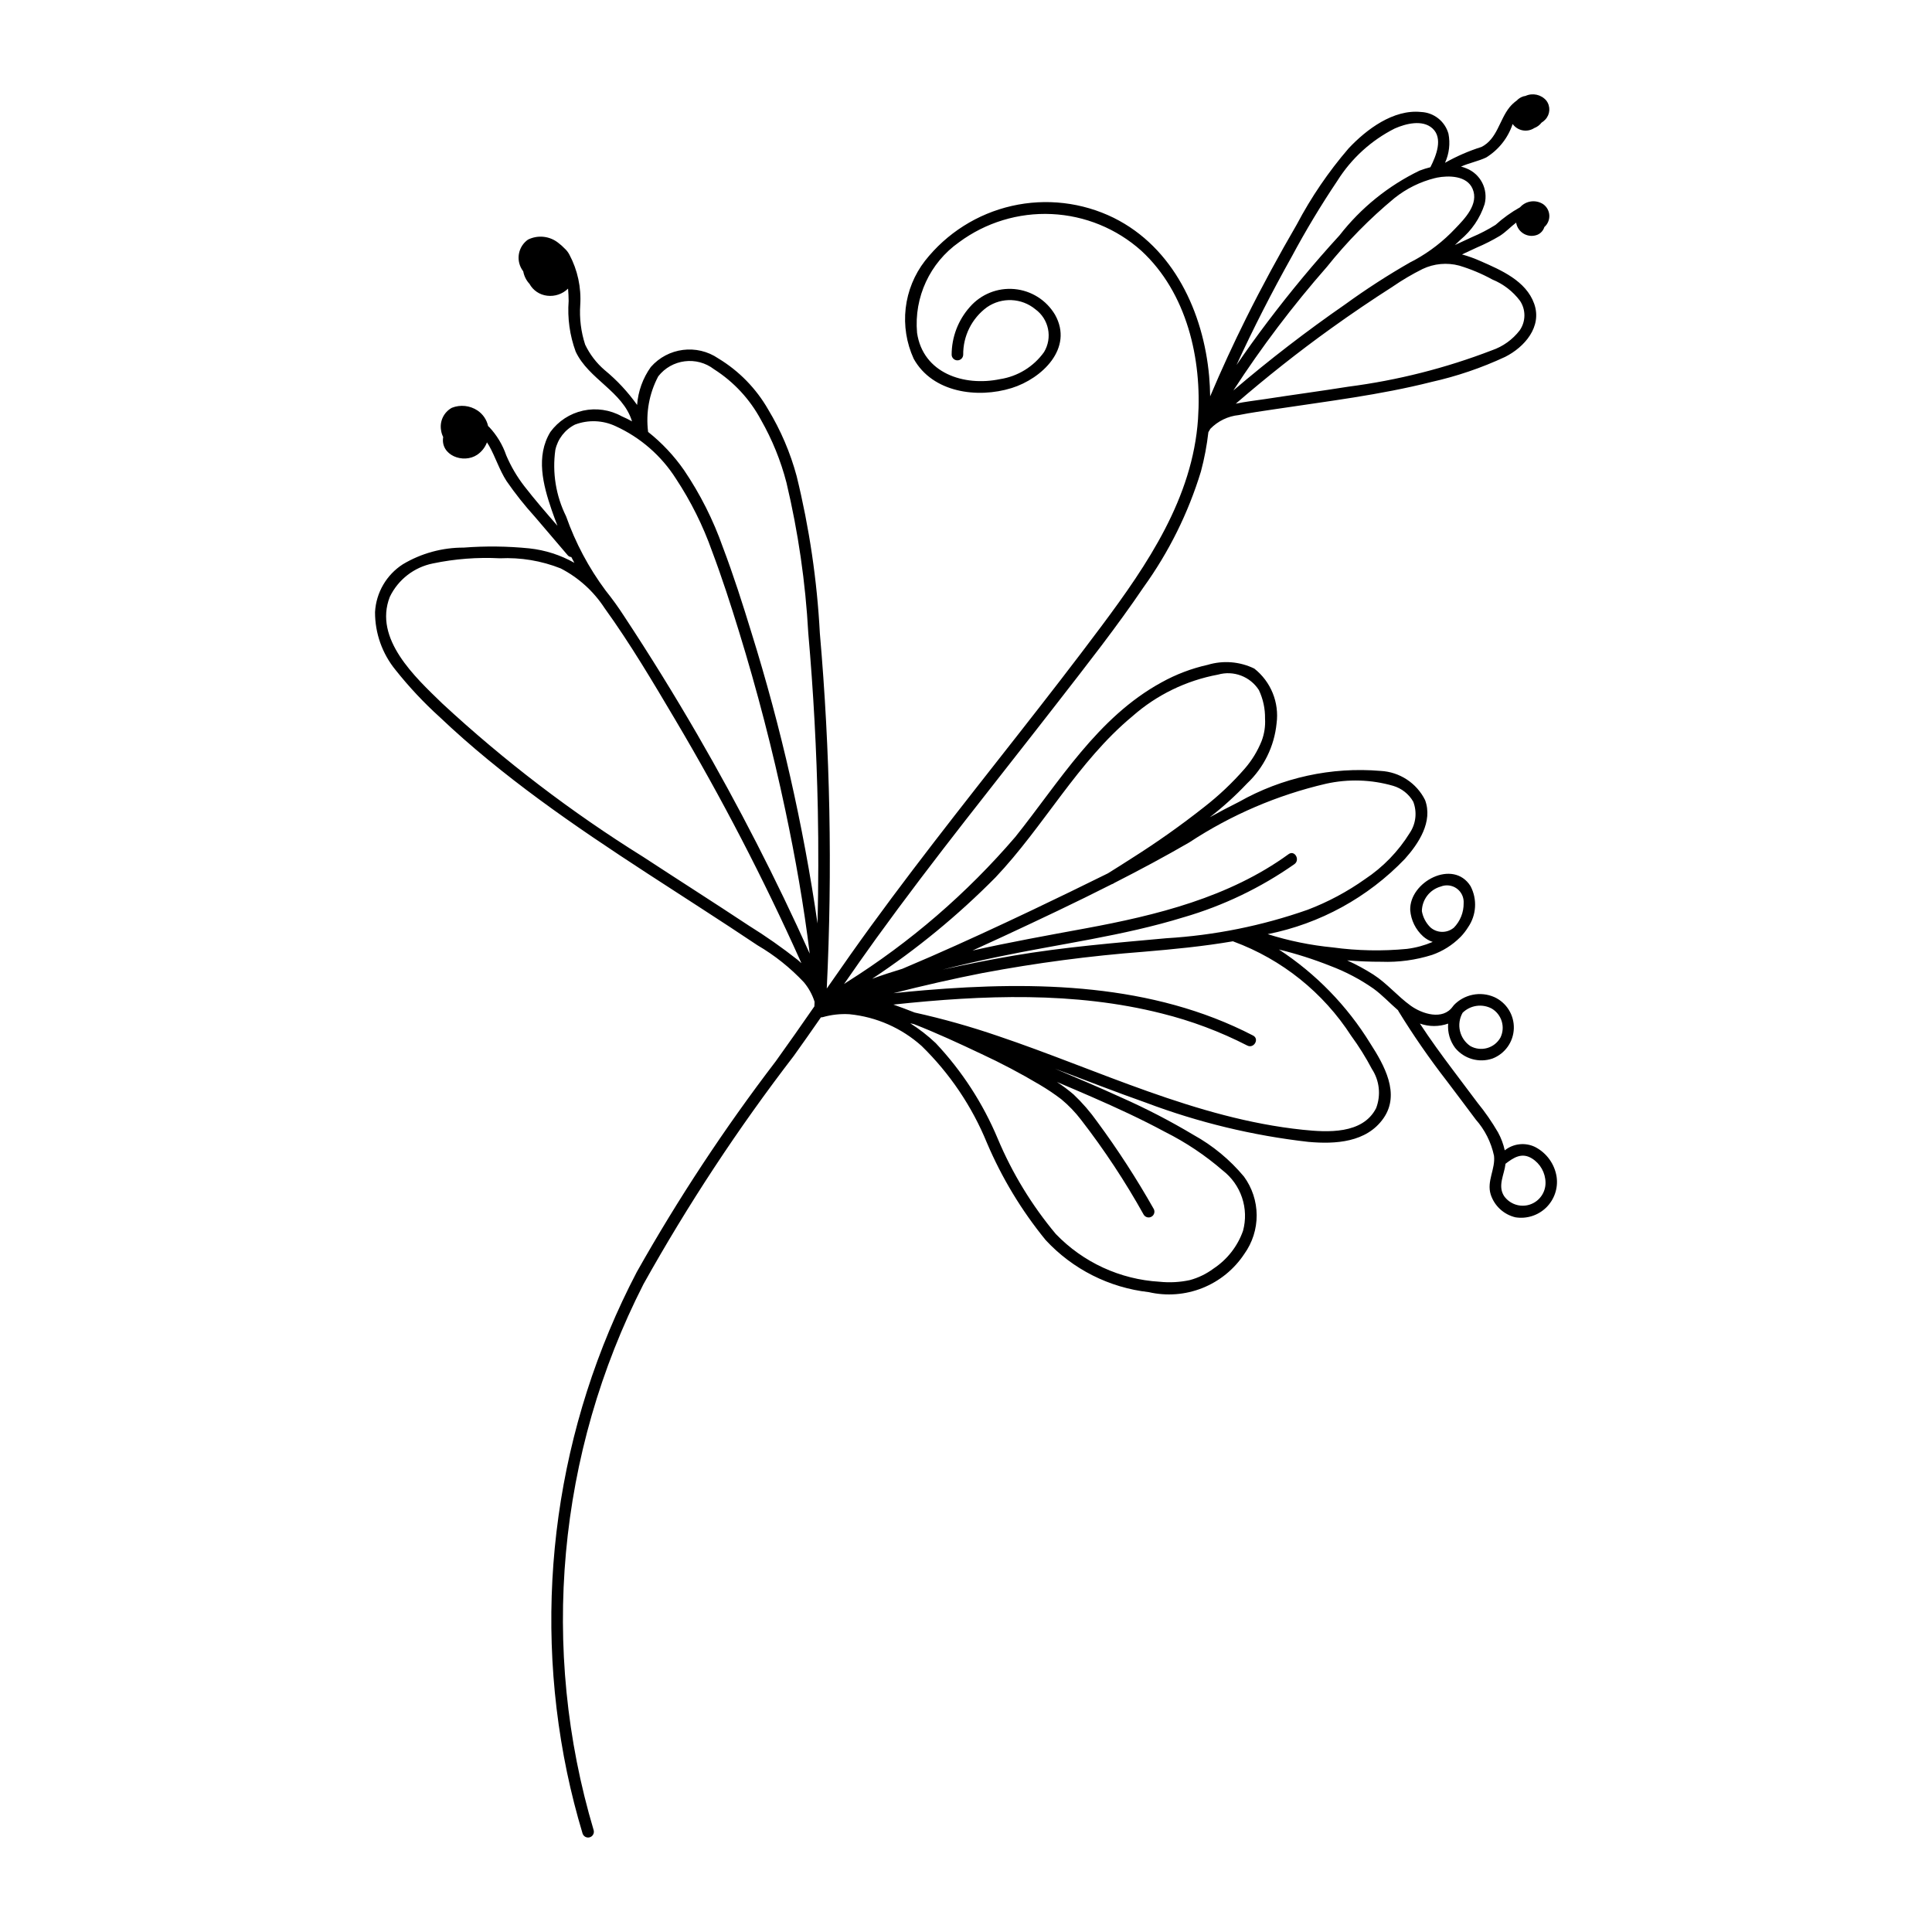 <?xml version="1.0" encoding="UTF-8"?>
<!-- The Best Svg Icon site in the world: iconSvg.co, Visit us! https://iconsvg.co -->
<svg fill="#000000" width="800px" height="800px" version="1.1" viewBox="144 144 512 512" xmlns="http://www.w3.org/2000/svg">
 <path d="m556.53 455.93c-0.516-3.438-2.664-6.414-5.762-7.992-2.621-1.246-5.723-0.891-7.992 0.914-0.367-1.664-0.965-3.269-1.785-4.762-1.598-2.742-3.402-5.356-5.406-7.816-2.184-2.906-4.371-5.812-6.555-8.719-3.027-4.023-5.988-8.09-8.746-12.297h0.004c2.422 0.859 5.062 0.863 7.488 0.008-0.191 2.305 0.473 4.598 1.859 6.449 2.391 2.91 6.34 4.031 9.902 2.805 3.316-1.281 5.543-4.426 5.644-7.984 0.102-3.555-1.938-6.824-5.176-8.297-3.684-1.613-7.984-0.746-10.754 2.172-0.039 0.047-0.062 0.094-0.094 0.141-0.051 0.055-0.098 0.113-0.145 0.172-2.664 3.766-8.145 1.969-11.164-0.207-3.5-2.519-6.234-5.879-9.883-8.238-2.227-1.418-4.551-2.68-6.957-3.769 3.016 0.246 6.043 0.375 9.07 0.367 4.562 0.172 9.121-0.449 13.473-1.828 2.773-0.973 5.297-2.559 7.383-4.633 0.07-0.059 0.137-0.121 0.195-0.191 0.727-0.766 1.375-1.602 1.93-2.496 2.215-3.223 2.469-7.41 0.656-10.879-4.57-7.32-16.266-1.18-15.992 6.371 0.211 2.656 1.434 5.133 3.41 6.922 0.738 0.66 1.605 1.164 2.547 1.477-2.18 0.93-4.477 1.551-6.824 1.848-6.551 0.629-13.148 0.5-19.668-0.391-5.852-0.566-11.629-1.746-17.234-3.516 13.867-2.762 26.547-9.719 36.336-19.922 3.68-4.098 7.504-9.914 5.363-15.637h-0.004c-2.246-4.496-6.734-7.434-11.754-7.699-13.062-1.109-26.152 1.75-37.562 8.207-2.613 1.293-5.184 2.668-7.734 4.074 3.516-2.723 6.812-5.711 9.867-8.941 4.453-4.191 7.234-9.848 7.84-15.93 0.738-5.547-1.508-11.07-5.906-14.531-3.844-1.871-8.25-2.227-12.348-0.992-4.281 0.953-8.406 2.523-12.246 4.656-16.973 9.273-27.027 26.301-38.746 40.961v-0.004c-12.84 14.969-27.855 27.922-44.551 38.418-0.273 0.188-0.551 0.371-0.828 0.559 2.785-4.012 5.578-8.02 8.441-11.977 7.664-10.602 15.609-20.996 23.648-31.316 8.121-10.426 16.332-20.785 24.434-31.223 7.809-10.059 15.723-20.109 22.863-30.66 6.711-9.316 11.844-19.672 15.191-30.656 0.914-3.414 1.574-6.894 1.973-10.406 0.168-0.301 0.348-0.598 0.52-0.898 2.008-2.062 4.676-3.356 7.535-3.644 3.184-0.645 6.422-1.082 9.633-1.566 6.934-1.047 13.883-1.988 20.809-3.098 6.894-1.105 13.77-2.379 20.539-4.09v-0.004c6.766-1.504 13.348-3.742 19.629-6.672 5.129-2.59 9.848-7.981 7.672-14.09-2.156-6.051-8.75-8.891-14.207-11.281-1.594-0.715-3.238-1.309-4.922-1.773 1.312-0.609 2.621-1.219 3.934-1.824 2.117-0.898 4.168-1.941 6.141-3.121 1.562-1.008 2.82-2.371 4.281-3.484 0.195 1.254 0.957 2.348 2.062 2.973s2.438 0.711 3.613 0.23c0.867-0.383 1.523-1.125 1.801-2.031 0.887-0.777 1.371-1.918 1.316-3.098-0.059-1.176-0.652-2.266-1.613-2.953-1.965-1.289-4.578-0.945-6.141 0.809-2.336 1.305-4.512 2.867-6.496 4.664-2 1.254-4.102 2.348-6.281 3.262l-4.504 2.09c0.484-0.453 0.977-0.895 1.445-1.367 3.004-2.481 5.238-5.766 6.438-9.469 1.008-3.93-1.059-7.992-4.828-9.488-0.465-0.191-0.941-0.348-1.426-0.477 2.144-0.949 4.59-1.422 6.66-2.402 3.312-2.043 5.801-5.184 7.023-8.879 1.32 1.828 3.84 2.301 5.731 1.074 0.766-0.289 1.434-0.785 1.93-1.438 0.363-0.223 0.699-0.492 0.988-0.805 1.324-1.387 1.438-3.535 0.266-5.055-1.363-1.59-3.617-2.082-5.519-1.211-0.18 0.027-0.352 0.062-0.527 0.105-0.684 0.211-1.301 0.598-1.789 1.121-0.703 0.5-1.34 1.094-1.887 1.762-2.734 3.394-3.273 8.41-7.445 10.527-3.363 1.059-6.602 2.469-9.668 4.203 1.102-2.414 1.418-5.109 0.91-7.711-0.926-3.285-3.856-5.606-7.266-5.754-7.316-0.762-14.488 4.621-19.199 9.648-5.324 6.184-9.93 12.949-13.734 20.168-4.727 8.133-9.223 16.402-13.418 24.824-3.391 6.809-6.57 13.715-9.535 20.723-0.027-1.777-0.105-3.555-0.266-5.32-1.523-16.938-9.426-34.109-25.27-41.984h0.004c-8.387-4.121-17.934-5.238-27.047-3.164s-17.234 7.219-23.008 14.566c-2.812 3.641-4.578 7.981-5.102 12.551-0.523 4.57 0.211 9.199 2.125 13.383 4.988 8.984 16.906 10.578 25.961 7.762 8.008-2.492 16.5-10.555 11.484-19.449-2.289-3.852-6.285-6.375-10.75-6.781-4.461-0.406-8.848 1.352-11.797 4.727-3.117 3.492-4.84 8.008-4.84 12.688 0.031 0.824 0.707 1.477 1.531 1.477s1.504-0.652 1.531-1.477c-0.055-4.977 2.293-9.676 6.309-12.613 3.914-2.699 9.145-2.477 12.812 0.547 3.594 2.617 4.594 7.543 2.301 11.352-2.773 3.875-6.992 6.461-11.703 7.176-9.543 1.98-20.395-1.594-21.953-12.309l0.004-0.004c-0.832-9.398 3.402-18.531 11.117-23.965 7.082-5.246 15.758-7.887 24.559-7.477 8.805 0.41 17.195 3.844 23.762 9.723 12.078 11.141 16.109 28.699 15.023 44.586-1.426 20.883-13.355 38.504-25.52 54.805-14.496 19.426-29.762 38.266-44.551 57.469-7.484 9.719-14.855 19.531-21.941 29.543-2.141 3.027-4.266 6.066-6.375 9.117 1.52-31.391 0.906-62.844-1.832-94.148-0.738-14.047-2.801-27.996-6.152-41.656-1.672-6.195-4.207-12.125-7.523-17.617-3.184-5.57-7.738-10.242-13.23-13.562-5.68-3.879-13.363-2.898-17.895 2.277-2.109 2.953-3.363 6.43-3.629 10.047-2.441-3.441-5.328-6.543-8.586-9.223-2.184-1.867-3.949-4.172-5.184-6.766-1.102-3.383-1.543-6.945-1.301-10.496 0.301-4.637-0.699-9.266-2.883-13.363-0.34-0.645-0.797-1.219-1.344-1.699-0.441-0.469-0.926-0.898-1.438-1.285-2.293-1.922-5.504-2.309-8.184-0.98-2.512 1.77-3.234 5.172-1.66 7.809 0.125 0.215 0.262 0.422 0.41 0.621 0.223 1.23 0.793 2.371 1.645 3.289 0.961 1.75 2.711 2.922 4.691 3.148 2.035 0.246 4.07-0.445 5.535-1.879 0.098 1.098 0.145 2.199 0.156 3.273-0.344 4.551 0.289 9.125 1.859 13.41 3.398 7.297 12.465 10.578 14.895 18.371 0.016 0.047 0.039 0.086 0.055 0.133h0.004c-0.895-0.5-1.812-0.953-2.754-1.355-3.117-1.73-6.758-2.262-10.238-1.496-3.481 0.766-6.562 2.777-8.664 5.652-3.93 6.445-1.93 14.051 0.332 20.648 0.488 1.426 1.012 2.828 1.551 4.223-2.992-3.438-5.981-6.887-8.766-10.477-1.949-2.512-3.566-5.266-4.812-8.195-0.957-2.797-2.5-5.356-4.523-7.512-0.09-0.082-0.188-0.156-0.281-0.238-0.363-1.684-1.367-3.164-2.797-4.129-2.012-1.344-4.555-1.617-6.809-0.73-2.148 1.176-3.301 3.602-2.852 6.012 0.086 0.605 0.273 1.188 0.551 1.73-0.805 4.844 5.328 7.176 9 4.719 1.191-0.801 2.098-1.953 2.602-3.297 0.215 0.312 0.406 0.621 0.57 0.91 1.703 3.039 2.711 6.383 4.609 9.332 2.289 3.32 4.801 6.484 7.512 9.473 2.894 3.391 5.785 6.781 8.68 10.172 0.234 0.305 0.594 0.488 0.98 0.5 0.262 0.512 0.531 1.023 0.805 1.527v0.004c-3.68-2.07-7.742-3.371-11.938-3.824-5.777-0.578-11.594-0.648-17.383-0.203-5.676-0.02-11.25 1.508-16.121 4.414-4.352 2.797-7.094 7.516-7.375 12.676-0.02 5.602 1.91 11.031 5.457 15.363 3.559 4.477 7.477 8.656 11.719 12.492 4.113 3.91 8.383 7.652 12.766 11.258 8.887 7.312 18.223 14.062 27.738 20.531 9.602 6.527 19.387 12.781 29.125 19.094 4.867 3.156 9.723 6.324 14.543 9.555 4.555 2.66 8.703 5.969 12.312 9.816 1.266 1.523 2.227 3.273 2.824 5.16-0.023 0.406-0.035 0.816-0.055 1.223-3.398 4.894-6.805 9.785-10.289 14.621h-0.004c-13.547 17.719-25.836 36.363-36.785 55.797-21.297 40.727-27.828 87.574-18.48 132.57 1.141 5.457 2.516 10.859 4.125 16.199 0.25 0.789 1.074 1.238 1.871 1.02s1.277-1.031 1.086-1.836c-14.367-48.156-9.645-99.996 13.188-144.77 11.777-21.094 25.082-41.297 39.809-60.449 2.438-3.394 4.828-6.82 7.215-10.25 0.176 0.008 0.352-0.012 0.523-0.059 2.273-0.648 4.637-0.91 6.996-0.77l0.09 0.008c7.094 0.707 13.781 3.656 19.09 8.418 7.453 7.277 13.34 16.004 17.285 25.645 3.949 9.289 9.191 17.969 15.574 25.785 7.156 7.723 16.844 12.617 27.305 13.793 4.75 1.098 9.727 0.715 14.254-1.094 4.531-1.809 8.398-4.961 11.086-9.031 2.144-2.988 3.289-6.582 3.273-10.262-0.02-3.684-1.199-7.266-3.371-10.234-3.734-4.477-8.266-8.223-13.367-11.043-6.172-3.688-12.562-6.996-19.133-9.91-5.812-2.66-11.703-5.152-17.59-7.641 8.086 3.051 16.125 6.195 24.18 9.031 13.848 5.223 28.297 8.707 43.008 10.371 7.125 0.645 15.41 0.164 19.891-6.277 4.512-6.481 0.156-14.117-3.516-19.824-6.137-9.977-14.406-18.477-24.215-24.883 4.656 1.133 9.23 2.59 13.68 4.363 4.031 1.52 7.856 3.535 11.387 6 2.344 1.699 4.324 3.863 6.516 5.746 0.031 0.086 0.066 0.164 0.113 0.242 3.945 6.422 8.242 12.621 12.863 18.574 2.531 3.363 5.078 6.719 7.59 10.094l-0.004 0.004c2.434 2.738 4.109 6.066 4.867 9.648 0.398 3.523-1.988 6.715-0.875 10.258 0.977 3.016 3.457 5.305 6.539 6.039 2.973 0.48 6-0.477 8.156-2.578 2.156-2.106 3.188-5.106 2.777-8.09zm-24.926-43.535h0.004c2.055-2.019 5.18-2.469 7.723-1.109 2.652 1.574 3.652 4.922 2.297 7.695-0.766 1.355-2.035 2.352-3.535 2.769-1.496 0.418-3.102 0.223-4.457-0.543-2.863-1.961-3.746-5.793-2.027-8.812zm-8.512-22.613c-1.191-1.16-1.988-2.668-2.281-4.309 0.031-3.055 2.078-5.719 5.019-6.535 1.414-0.559 3.016-0.352 4.246 0.543 1.227 0.898 1.906 2.359 1.805 3.879 0.031 2.441-0.918 4.793-2.637 6.531l-0.062 0.027h0.004c-1.797 1.434-4.363 1.375-6.094-0.137zm7.621-175.39h0.004c3.051 0.918 5.996 2.156 8.789 3.688 2.898 1.184 5.422 3.129 7.305 5.629 1.594 2.379 1.562 5.492-0.074 7.84-1.883 2.453-4.453 4.293-7.379 5.293-12.238 4.711-24.996 7.945-38.004 9.629-7.394 1.176-14.812 2.168-22.215 3.309-2.43 0.375-5.09 0.652-7.648 1.203 8.137-7.023 16.562-13.711 25.297-19.98 5.34-3.836 10.777-7.523 16.32-11.062l-0.004-0.004c2.519-1.73 5.156-3.285 7.891-4.648 3.031-1.441 6.477-1.762 9.723-0.895zm-44.406-2.352 0.004-0.004c3.703-6.918 7.754-13.648 12.129-20.164 3.715-5.902 8.965-10.684 15.191-13.824 2.887-1.273 7.336-2.43 9.984-0.027 2.879 2.609 0.98 7.297-0.547 10.293-0.969 0.242-1.926 0.543-2.859 0.898-8.301 4.012-15.562 9.883-21.223 17.16-6.703 7.316-13.043 14.969-19.031 22.879-2.848 3.762-5.606 7.594-8.27 11.492 4.477-9.766 9.387-19.328 14.625-28.707zm9.324 2.691h0.004c5.336-6.68 11.34-12.793 17.926-18.242 3.156-2.519 6.824-4.328 10.746-5.301 0.152-0.008 0.309-0.043 0.449-0.105 3.168-0.625 7.973-0.562 9.488 2.934 1.754 4.051-2.078 7.941-4.621 10.582l-0.004 0.004c-3.102 3.297-6.699 6.09-10.66 8.273l-0.016 0.012c-0.383 0.188-0.758 0.383-1.133 0.582h-0.004c-5.953 3.402-11.719 7.125-17.27 11.152-10.273 7.113-20.18 14.742-29.68 22.859 7.461-11.5 15.738-22.445 24.777-32.75zm-140.22 183.66c-4.133-3.262-8.441-6.285-12.91-9.059-9.309-6.16-18.734-12.148-28.074-18.266-18.996-11.828-36.82-25.441-53.23-40.652-7.117-6.902-18.246-17.086-13.891-28.242 2.211-4.586 6.449-7.867 11.441-8.859 5.824-1.211 11.777-1.668 17.719-1.359 5.504-0.266 11.004 0.648 16.125 2.68 4.703 2.426 8.699 6.035 11.594 10.465 6.863 9.504 12.898 19.727 18.867 29.801v0.004c12.188 20.574 23.211 41.82 33.012 63.633 0.105 0.234 0.207 0.473 0.312 0.711-0.32-0.293-0.637-0.582-0.965-0.855zm-26.535-59.609c-6.18-10.676-12.668-21.164-19.469-31.473-1.523-2.359-3.168-4.641-4.926-6.832-4.453-5.988-7.977-12.613-10.461-19.648-2.703-5.445-3.695-11.578-2.848-17.598 0.633-2.902 2.543-5.367 5.199-6.707 3.492-1.324 7.371-1.18 10.754 0.406 6.586 2.996 12.156 7.852 16.031 13.965 3.949 5.988 7.156 12.434 9.551 19.195 2.641 7.012 4.949 14.164 7.152 21.324 4.793 15.559 8.875 31.312 12.254 47.262 2.668 12.582 4.906 25.281 6.473 38.055h0.004c-8.914-19.809-18.832-39.152-29.715-57.949zm31.781 49.953c-3.805-26.137-9.668-51.934-17.535-77.145-2.316-7.57-4.738-15.129-7.539-22.535h-0.004c-2.543-7.234-6.008-14.113-10.305-20.465-2.66-3.82-5.867-7.234-9.516-10.125-0.645-5.07 0.293-10.215 2.684-14.727 3.578-4.586 10.184-5.426 14.793-1.879 5.231 3.332 9.512 7.957 12.438 13.426 2.973 5.215 5.242 10.801 6.746 16.609 3.113 13.109 5.051 26.469 5.789 39.922 1.363 15.516 2.207 31.066 2.523 46.648 0.203 10.09 0.16 20.18-0.074 30.266zm134.74-37.035c5.891-1.309 12.016-1.121 17.812 0.555 2.238 0.664 4.141 2.16 5.309 4.184 1.07 2.746 0.73 5.848-0.914 8.297-3.031 4.891-7.082 9.074-11.879 12.254-4.699 3.328-9.797 6.055-15.18 8.105-12.094 4.25-24.723 6.789-37.516 7.551-13.586 1.246-27.117 2.332-40.582 4.637-6.242 1.066-12.453 2.309-18.637 3.676 4.824-1.234 9.68-2.344 14.551-3.367 16.434-3.445 33.23-5.547 49.309-10.508v0.004c10.5-3.051 20.422-7.809 29.371-14.086 1.578-1.148 0.051-3.805-1.547-2.644-15.785 11.473-35.016 16.203-53.902 19.688-9.973 1.84-19.969 3.637-29.863 5.856 2.711-1.23 5.418-2.473 8.121-3.727 9.66-4.492 19.301-9.039 28.801-13.855 0.152-0.039 0.297-0.102 0.43-0.184l0.277-0.172c6.719-3.422 13.371-6.977 19.898-10.762l-0.004-0.004c11.039-7.254 23.277-12.504 36.145-15.496zm-87.586 24.832c12.863-13.57 21.777-30.66 36.281-42.707l-0.004 0.004c6.426-5.672 14.27-9.488 22.695-11.047 4.121-1.176 8.523 0.488 10.836 4.094 1.113 2.356 1.672 4.938 1.629 7.543 0.125 2.023-0.184 4.055-0.902 5.953-1.078 2.68-2.594 5.164-4.492 7.344-3.25 3.731-6.856 7.141-10.762 10.176-6.141 4.844-12.531 9.367-19.145 13.543-2.106 1.359-4.227 2.699-6.356 4.019-6.723 3.328-13.473 6.602-20.246 9.824-8.867 4.211-17.781 8.34-26.777 12.27-2.469 1.078-4.949 2.144-7.438 3.191-2.676 0.809-5.344 1.68-7.984 2.641h-0.004c11.781-7.801 22.73-16.797 32.668-26.848zm41.938 87.84h-0.004c-4.516-7.984-9.508-15.695-14.953-23.078-1.848-2.613-3.949-5.039-6.273-7.242-1.402-1.199-2.879-2.309-4.422-3.316 3.09 1.305 6.176 2.617 9.25 3.961 6.578 2.875 13.113 5.875 19.43 9.289v-0.004c5.496 2.758 10.625 6.188 15.27 10.211 2.371 1.836 4.148 4.332 5.102 7.176 0.957 2.84 1.051 5.902 0.27 8.797-1.441 4.102-4.184 7.613-7.809 10.012-1.895 1.414-4.043 2.457-6.328 3.07-2.629 0.562-5.332 0.707-8.004 0.426-10.43-0.609-20.246-5.129-27.488-12.66-6.352-7.602-11.535-16.105-15.371-25.238-3.918-9.363-9.484-17.945-16.438-25.336-2.078-1.965-4.336-3.727-6.75-5.254 0.312 0.066 0.625 0.133 0.934 0.203 6.051 2.363 11.984 5.109 17.785 7.859v-0.004c5.348 2.481 10.566 5.234 15.629 8.246 1.965 1.16 3.863 2.438 5.676 3.82 1.945 1.613 3.703 3.441 5.238 5.449 6.16 7.957 11.711 16.371 16.609 25.16 0.441 0.699 1.359 0.926 2.07 0.508 0.715-0.418 0.969-1.324 0.574-2.055zm52.352-45.84c2.035 2.781 3.863 5.711 5.469 8.762 2.019 3.082 2.434 6.945 1.117 10.383-3.574 6.961-12.902 6.406-19.449 5.723-28.281-2.949-54.188-15.898-80.82-24.871h-0.004c-7.223-2.477-14.574-4.547-22.027-6.199-1.863-0.738-3.738-1.441-5.633-2.106 23.742-2.539 48.004-3.496 71.148 2.359 7.848 1.953 15.441 4.801 22.633 8.492 1.746 0.906 3.297-1.734 1.547-2.644-26.715-13.852-57.586-14.453-86.926-12.016-2.797 0.234-5.59 0.504-8.383 0.789 7.863-1.996 15.77-3.809 23.73-5.367l0.004 0.004c14.082-2.648 28.301-4.523 42.59-5.617 7.707-0.648 15.73-1.418 23.648-2.773 0.051 0.02 0.098 0.047 0.156 0.062v0.004c12.836 4.734 23.785 13.516 31.199 25.016zm40.465 42.391c-1.715-2.762 0.102-5.629 0.414-8.516 2.156-1.641 4.301-3.07 7-1.406 2.215 1.379 3.574 3.793 3.602 6.406 0.031 2.656-1.676 5.023-4.207 5.832-2.531 0.809-5.293-0.133-6.809-2.316z"/>
</svg>